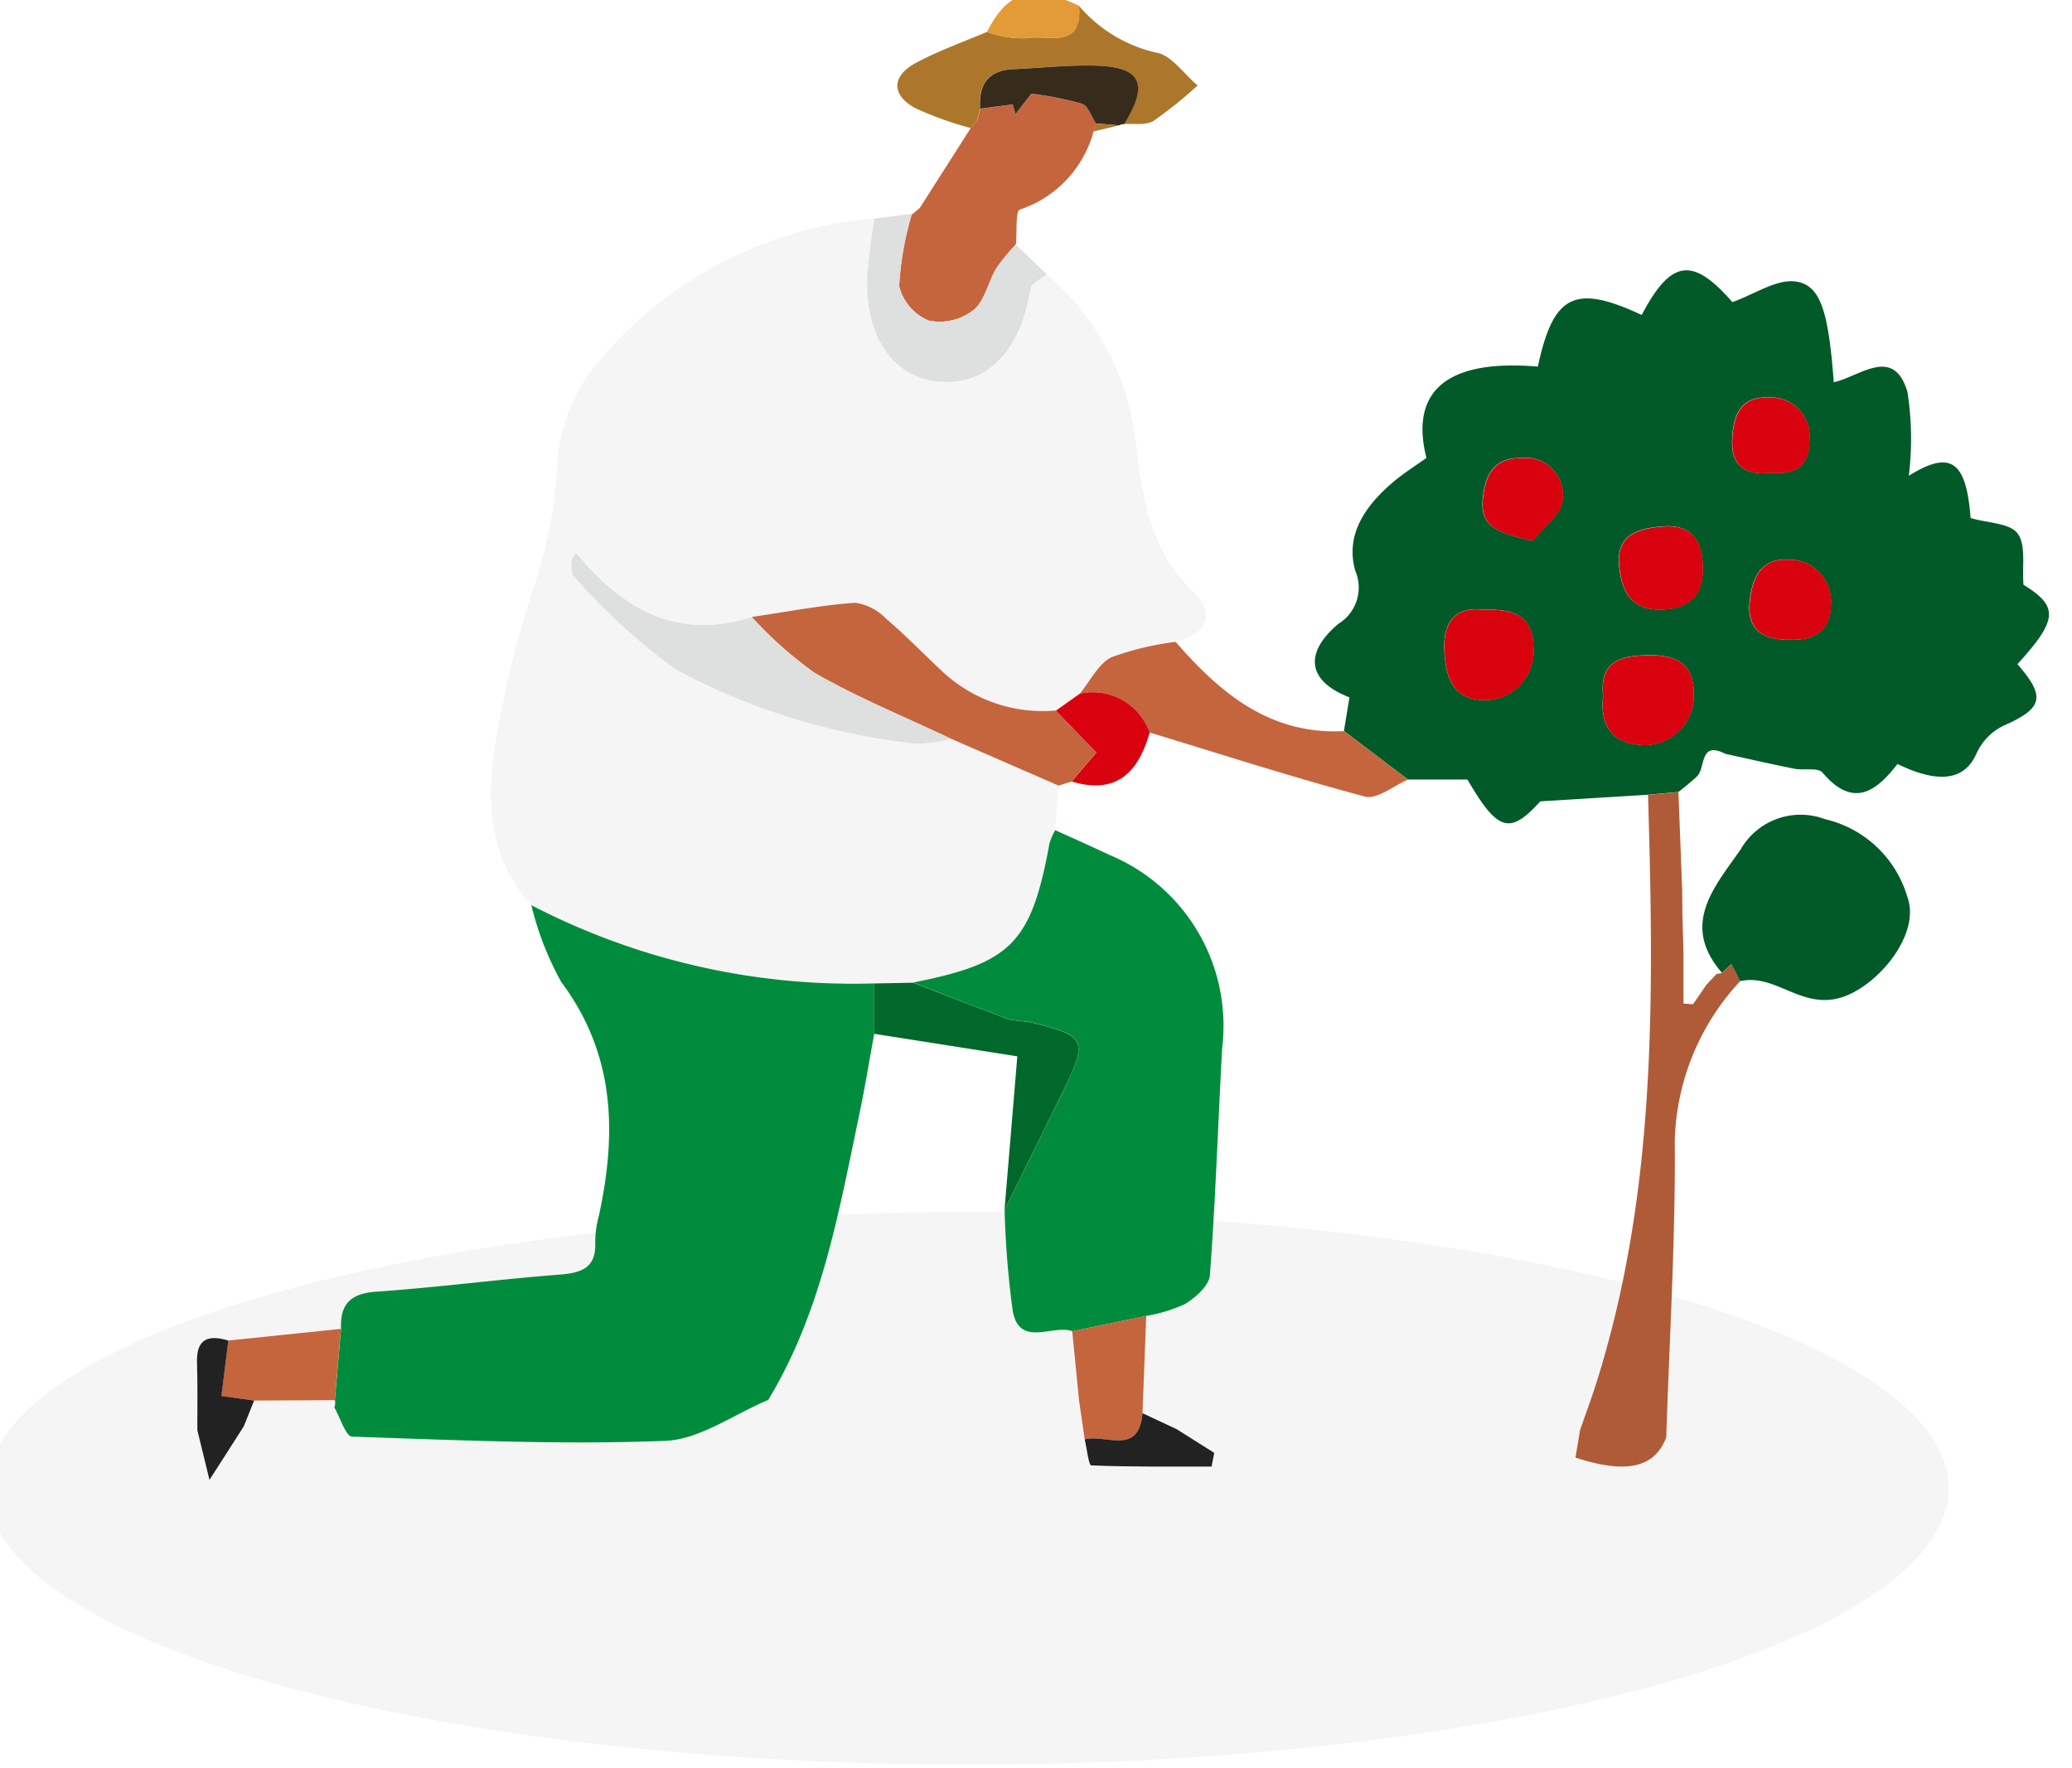 <svg xmlns="http://www.w3.org/2000/svg" xmlns:xlink="http://www.w3.org/1999/xlink" width="75" height="64" viewBox="0 0 75 64">
  <defs>
    <clipPath id="clip-path">
      <rect id="長方形_3225" data-name="長方形 3225" width="75" height="64" transform="translate(1026 6395)" fill="#fff" opacity="0.44"/>
    </clipPath>
  </defs>
  <g id="マスクグループ_6189" data-name="マスクグループ 6189" transform="translate(-1026 -6395)" clip-path="url(#clip-path)">
    <g id="グループ_4682" data-name="グループ 4682" transform="translate(539.535 682.869)">
      <ellipse id="楕円形_469" data-name="楕円形 469" cx="35.5" cy="10" rx="35.5" ry="10" transform="translate(486 5756)" fill="#f5f5f5"/>
      <g id="グループ_4677" data-name="グループ 4677" transform="translate(493.595 5711.897)">
        <path id="パス_4113" data-name="パス 4113" d="M492.048,170.313a9.329,9.329,0,0,1,3.228,6.113c.244,1.994.509,3.839,2.034,5.33.851.833.592,1.553-.59,1.863a10.5,10.5,0,0,0-2.317.554c-.483.233-.775.866-1.152,1.32l-.869.616a5.325,5.325,0,0,1-4.13-1.437c-.667-.621-1.3-1.281-1.993-1.87a1.957,1.957,0,0,0-1.137-.593c-1.254.09-2.5.331-3.745.515-2.7.85-4.684-.278-6.366-2.335-.063.128-.16.238-.163.351,0,.175-.008.418.1.518A22.8,22.8,0,0,0,478.6,184.6a23.728,23.728,0,0,0,8.719,2.7,4.407,4.407,0,0,0,1.264-.178l3.9,1.7-.12,1.611a2.349,2.349,0,0,0-.21.487c-.663,3.6-1.379,4.337-4.942,5.033l-1.4.028a25.287,25.287,0,0,1-12.413-2.832c-1.62-1.765-1.631-3.907-1.271-6.054a40.086,40.086,0,0,1,1.262-5.171,16.58,16.58,0,0,0,.956-4.886,6.289,6.289,0,0,1,1.544-3.632,14.555,14.555,0,0,1,9.94-5.108,20.686,20.686,0,0,0-.275,2.157c-.058,2.212,1.021,3.668,2.718,3.755,1.678.086,2.855-1.182,3.193-3.365.032-.2.384-.356.587-.532" transform="translate(-461.293 -160.154)" fill="#f5f5f5"/>
        <path id="パス_4114" data-name="パス 4114" d="M585,192.906l-.316.27-.319.256-1.1.1-3.9.24c-1.1,1.206-1.527,1.114-2.639-.791h-2.154l-2.316-1.756.2-1.217c-1.486-.574-1.687-1.574-.4-2.662a1.537,1.537,0,0,0,.612-1.917c-.378-1.316.378-2.371,1.367-3.211.377-.321.8-.584,1.207-.875-.53-2.1.339-3.618,4.034-3.306.558-2.61,1.335-3,3.759-1.869,1.068-2.033,1.855-2.1,3.282-.465.821-.294,1.582-.83,2.27-.748.931.111,1.208,1.1,1.4,3.649.941-.209,2.165-1.335,2.666.345a11,11,0,0,1,.05,3.039c1.52-.946,2.078-.535,2.237,1.53.626.183,1.415.18,1.7.557.312.418.16,1.182.214,1.859,1.273.779,1.252,1.263-.22,2.872,1.042,1.194.92,1.6-.507,2.23a2.065,2.065,0,0,0-.969.992c-.414.961-1.33,1.137-2.866.391-.767,1-1.61,1.617-2.711.312-.164-.194-.677-.072-1.02-.14-.835-.166-1.666-.358-2.5-.54-.983-.506-.687.593-1.064.848m-3.361-2.936c-.118,1.051.309,1.729,1.466,1.772a1.785,1.785,0,0,0,1.816-1.808c.027-1.156-.658-1.465-1.669-1.446-.971.019-1.747.211-1.614,1.483m-4.3-3.128c-1.02-.13-1.509.414-1.444,1.51.059,1,.342,1.811,1.582,1.76a1.769,1.769,0,0,0,1.637-1.954c-.023-1.115-.732-1.352-1.775-1.315m7.909-1.49c0-1.088-.472-1.6-1.43-1.528-.847.067-1.705.25-1.6,1.41.082.878.388,1.6,1.467,1.6s1.587-.545,1.561-1.486m3.172,2.578c.821.03,1.458-.28,1.468-1.293a1.5,1.5,0,0,0-1.525-1.6c-1.073-.08-1.369.769-1.424,1.633-.059.934.537,1.278,1.48,1.262m-9.325-3.58c.379-.486,1.032-.947,1.077-1.462a1.345,1.345,0,0,0-1.48-1.538c-1.042-.014-1.321.656-1.406,1.47-.114,1.088.648,1.248,1.81,1.53m8.59-2.467c.885.075,1.427-.189,1.423-1.181a1.4,1.4,0,0,0-1.509-1.541c-1.016-.037-1.26.7-1.287,1.553-.031.983.539,1.254,1.373,1.169" transform="translate(-530.74 -164.534)" fill="#015a27"/>
        <path id="パス_4115" data-name="パス 4115" d="M460.2,251.009a25.28,25.28,0,0,0,12.413,2.832q0,.91,0,1.821c-.18.98-.339,1.964-.544,2.939-.745,3.551-1.37,7.142-3.295,10.316-1.245.519-2.475,1.432-3.739,1.481-3.768.146-7.55-.028-11.324-.153-.225-.008-.428-.688-.641-1.056a.449.449,0,0,0,.019-.267l.224-2.58c-.039-.883.334-1.277,1.265-1.342,2.23-.157,4.451-.45,6.68-.623.812-.063,1.3-.277,1.255-1.193a3.675,3.675,0,0,1,.136-.947c.646-2.993.587-5.834-1.365-8.446a11.044,11.044,0,0,1-1.083-2.783" transform="translate(-448.098 -218.014)" fill="#008c3c"/>
        <path id="パス_4116" data-name="パス 4116" d="M605.875,260.74c-.424,1.089-1.433,1.328-3.284.725l.166-.995c.194-.558.4-1.113.58-1.676,2.21-6.966,2.088-14.137,1.881-21.317l1.1-.1q.068,1.784.137,3.568,0,.284.006.567l0,.265q.02.7.04,1.4v1.854l.344.025.435-.63.029-.051.388-.413.2-.039.335-.322.32.623a8.781,8.781,0,0,0-2.366,5.758c.028,3.585-.194,7.172-.31,10.758" transform="translate(-552.694 -208.475)" fill="#b05b37"/>
        <path id="パス_4117" data-name="パス 4117" d="M619.249,246.2l-.32-.623-.335.322c-1.52-1.751-.268-3.112.677-4.47a2.5,2.5,0,0,1,3.042-1.095,4.06,4.06,0,0,1,2.987,2.807c.5,1.339-1.021,3.182-2.325,3.628-1.48.506-2.431-.865-3.726-.569" transform="translate(-563.393 -210.454)" fill="#015a27"/>
        <path id="パス_4118" data-name="パス 4118" d="M521.856,157.388l1.839-2.884.237-.293.124-.438-.02.031,1.185-.154.1.351.573-.739a12.208,12.208,0,0,1,1.833.364c.226.082.343.467.509.714l-.094.287a4.108,4.108,0,0,1-2.664,2.826c-.172.058-.1.825-.148,1.264a7.169,7.169,0,0,0-.707.862c-.3.5-.414,1.178-.825,1.511a2,2,0,0,1-1.611.386,1.81,1.81,0,0,1-1.081-1.255,11.2,11.2,0,0,1,.464-2.616l-.009.035.3-.253" transform="translate(-495.688 -149.635)" fill="#c5653d"/>
        <path id="パス_4119" data-name="パス 4119" d="M552.449,222.519l2.317,1.756c-.521.22-1.119.728-1.552.614-2.621-.694-5.2-1.531-7.8-2.319a2.187,2.187,0,0,0-2.525-1.407c.377-.454.668-1.087,1.152-1.32a10.5,10.5,0,0,1,2.316-.554c1.616,1.859,3.416,3.368,6.09,3.231" transform="translate(-510.932 -195.824)" fill="#c5653d"/>
        <path id="パス_4120" data-name="パス 4120" d="M523.791,146.808l-.237.293a12.557,12.557,0,0,1-2.015-.724c-.876-.489-.842-1.162.028-1.633.82-.443,1.712-.754,2.572-1.123a3.95,3.95,0,0,0,1.4.23c.745-.161,2.062.458,1.935-1.173a5.172,5.172,0,0,0,2.794,1.692c.549.086,1,.774,1.5,1.189a15.305,15.305,0,0,1-1.6,1.284c-.274.17-.705.085-1.065.115.9-1.46.619-2.073-1.044-2.117-.986-.026-1.975.087-2.962.128-.928.039-1.269.562-1.207,1.431l.019-.031-.124.438" transform="translate(-495.547 -142.232)" fill="#ad772b"/>
        <path id="パス_4121" data-name="パス 4121" d="M518.873,167.72a11.206,11.206,0,0,0-.464,2.616,1.81,1.81,0,0,0,1.081,1.255,2,2,0,0,0,1.61-.386c.411-.334.529-1.013.825-1.511a7.176,7.176,0,0,1,.707-.862l1.117,1.077c-.2.176-.556.329-.587.532-.338,2.183-1.515,3.451-3.193,3.365-1.7-.087-2.776-1.542-2.718-3.754a20.656,20.656,0,0,1,.275-2.157l1.348-.174" transform="translate(-492.994 -159.75)" fill="#dedfdf"/>
        <path id="パス_4122" data-name="パス 4122" d="M443.8,302.046l-.224,2.58-2.919.014-1.184-.165.249-2.007,4.078-.422" transform="translate(-438.589 -253.716)" fill="#c5653d"/>
        <path id="パス_4123" data-name="パス 4123" d="M530.859,151.429c-.062-.868.279-1.391,1.207-1.43.988-.042,1.977-.154,2.962-.129,1.663.044,1.945.657,1.044,2.117a.4.4,0,0,0-.184.045l-.833-.068c-.167-.247-.283-.632-.509-.714a12.169,12.169,0,0,0-1.833-.364l-.573.739-.1-.351-1.185.154" transform="translate(-502.51 -147.261)" fill="#372b1c"/>
        <path id="パス_4124" data-name="パス 4124" d="M437.66,303.242c-.078.628-.156,1.256-.249,2.007l1.184.165-.377.936-1.24,1.936-.44-1.8c0-.817.013-1.635-.012-2.451-.027-.87.422-1.006,1.134-.792" transform="translate(-436.525 -254.49)" fill="#222"/>
        <path id="パス_4125" data-name="パス 4125" d="M535.025,141.64c.126,1.632-1.19,1.013-1.936,1.173a3.948,3.948,0,0,1-1.4-.23c.757-1.492,1.636-1.741,3.34-.943" transform="translate(-503.093 -141.194)" fill="#e39b37"/>
        <path id="パス_4126" data-name="パス 4126" d="M544.621,156.851l.833.068-.927.219.094-.287" transform="translate(-512.077 -152.147)" fill="#ad772b"/>
        <path id="パス_4127" data-name="パス 4127" d="M618.694,259.3c-.129.137-.259.275-.388.413.13-.137.259-.275.388-.413" transform="translate(-563.688 -223.816)" fill="#f0ebe1"/>
        <path id="パス_4128" data-name="パス 4128" d="M522.924,166.995l-.3.253.3-.253" transform="translate(-496.755 -159.243)" fill="#dfa205"/>
        <path id="パス_4129" data-name="パス 4129" d="M527.915,241.968c.666.3,1.336.6,2,.912a6.691,6.691,0,0,1,4.045,6.98c-.15,2.739-.238,5.482-.443,8.217-.028.376-.517.807-.9,1.043a5.544,5.544,0,0,1-1.4.429l-2.678.555c-.724-.257-1.91.608-2.159-.733a33.35,33.35,0,0,1-.294-3.663q1.036-2.1,2.072-4.2c.971-1.975.91-2.109-1.224-2.608a5.9,5.9,0,0,1-.677-.081c-1.168-.432-2.327-.887-3.489-1.335,3.563-.7,4.279-1.428,4.942-5.033a2.334,2.334,0,0,1,.21-.487" transform="translate(-496.852 -211.689)" fill="#008c3c"/>
        <path id="パス_4130" data-name="パス 4130" d="M514.948,221.056l-.478.149-3.9-1.7c-1.648-.781-3.345-1.474-4.923-2.376a14.286,14.286,0,0,1-2.28-2.026c1.248-.184,2.491-.425,3.745-.515a1.958,1.958,0,0,1,1.137.593c.693.589,1.326,1.249,1.993,1.87a5.323,5.323,0,0,0,4.131,1.437l1.464,1.518-.894,1.047" transform="translate(-483.286 -192.538)" fill="#c5653d"/>
        <path id="パス_4131" data-name="パス 4131" d="M488.165,210.871a14.289,14.289,0,0,0,2.28,2.026c1.578.9,3.275,1.6,4.923,2.376a4.382,4.382,0,0,1-1.264.178,23.73,23.73,0,0,1-8.719-2.7,22.813,22.813,0,0,1-3.652-3.344c-.1-.1-.1-.343-.1-.518,0-.113.1-.223.163-.351,1.682,2.058,3.665,3.186,6.366,2.335" transform="translate(-468.08 -188.302)" fill="#dedfdf"/>
        <path id="パス_4132" data-name="パス 4132" d="M519.507,260.342c1.162.447,2.321.9,3.489,1.334a5.9,5.9,0,0,0,.677.082c2.133.5,2.2.632,1.224,2.607q-1.033,2.1-2.072,4.2c.15-1.794.3-3.588.464-5.556l-5.181-.815q0-.911,0-1.822l1.4-.027" transform="translate(-493.595 -224.543)" fill="#01682b"/>
        <path id="パス_4133" data-name="パス 4133" d="M540.571,228.62l.894-1.047L540,226.056l.869-.615a2.187,2.187,0,0,1,2.525,1.407c-.406,1.442-1.2,2.26-2.823,1.773" transform="translate(-508.91 -200.102)" fill="#d9020f"/>
        <path id="パス_4134" data-name="パス 4134" d="M605.882,222.393c-.133-1.272.642-1.464,1.613-1.483,1.011-.02,1.7.29,1.669,1.446a1.785,1.785,0,0,1-1.816,1.808c-1.157-.042-1.584-.721-1.466-1.772" transform="translate(-554.983 -196.958)" fill="#d9020f"/>
        <path id="パス_4135" data-name="パス 4135" d="M588.247,215.392c1.044-.037,1.752.2,1.775,1.315a1.768,1.768,0,0,1-1.637,1.954c-1.241.05-1.524-.76-1.583-1.76-.064-1.1.424-1.64,1.444-1.51" transform="translate(-541.646 -193.085)" fill="#d9020f"/>
        <path id="パス_4136" data-name="パス 4136" d="M610.873,206.9c.026.94-.474,1.488-1.561,1.486s-1.385-.726-1.467-1.6c-.108-1.16.751-1.342,1.6-1.41.958-.076,1.434.44,1.43,1.528" transform="translate(-556.363 -186.085)" fill="#d9020f"/>
        <path id="パス_4137" data-name="パス 4137" d="M625.048,212.3c-.943.016-1.539-.328-1.479-1.262.055-.864.35-1.712,1.423-1.632a1.5,1.5,0,0,1,1.525,1.6c-.011,1.013-.647,1.322-1.468,1.292" transform="translate(-567.366 -188.91)" fill="#d9020f"/>
        <path id="パス_4138" data-name="パス 4138" d="M593.228,200.156c-1.161-.282-1.923-.442-1.81-1.53.085-.814.364-1.484,1.406-1.47a1.345,1.345,0,0,1,1.48,1.538c-.044.514-.7.976-1.077,1.462" transform="translate(-544.871 -180.341)" fill="#d9020f"/>
        <path id="パス_4139" data-name="パス 4139" d="M622.856,192.593c-.835.086-1.4-.186-1.373-1.169.027-.851.271-1.589,1.287-1.553a1.4,1.4,0,0,1,1.509,1.541c0,.992-.537,1.255-1.423,1.181" transform="translate(-565.909 -175.245)" fill="#d9020f"/>
        <path id="パス_4140" data-name="パス 4140" d="M542.213,303.519q-.122-1.241-.244-2.482l2.678-.555q-.067,1.761-.135,3.522c-.131,1.564-1.346.741-2.091.949l-.209-1.434" transform="translate(-510.287 -252.622)" fill="#c5653d"/>
        <path id="パス_4141" data-name="パス 4141" d="M543.474,313.154c.746-.208,1.96.615,2.091-.949l1.238.58,1.358.856-.094.495c-1.453,0-2.907.018-4.357-.042-.092,0-.159-.613-.237-.94" transform="translate(-511.34 -260.823)" fill="#222"/>
        <path id="パス_4142" data-name="パス 4142" d="M530.527,155.4l.124-.438-.124.438" transform="translate(-502.283 -150.827)" fill="#372b1c"/>
      </g>
    </g>
  </g>
</svg>
